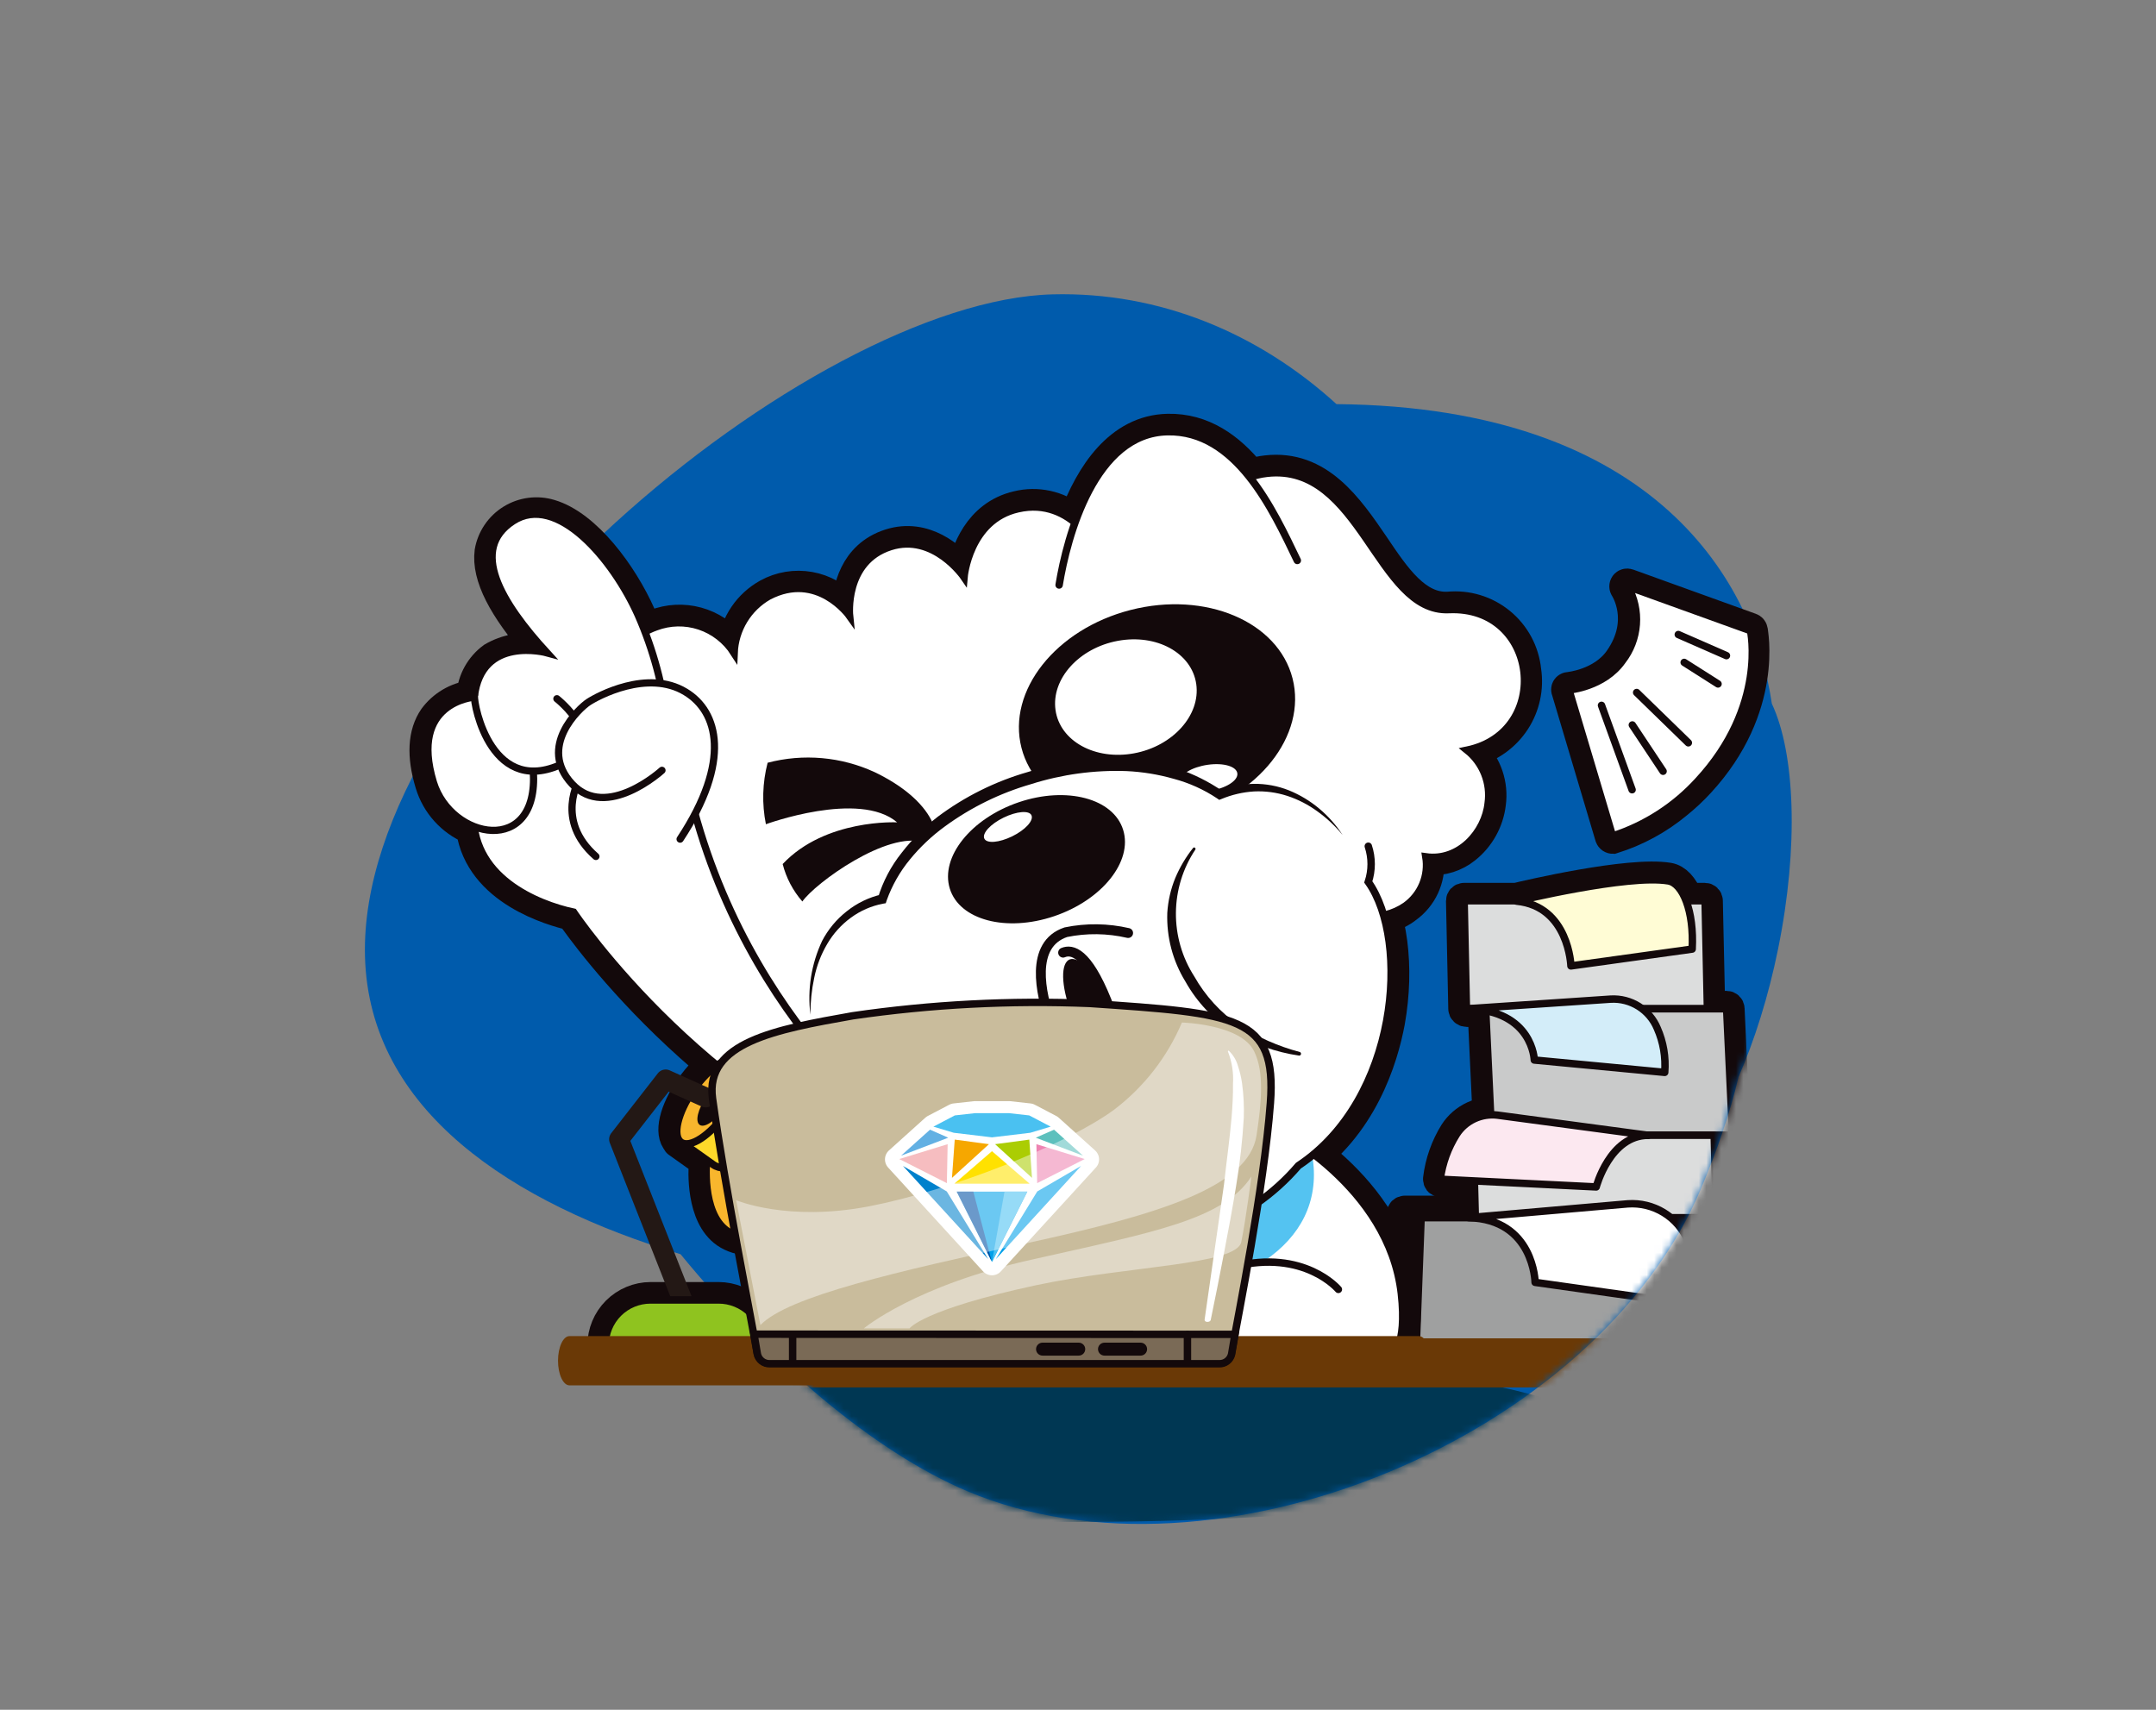 <svg width="290" height="230" viewBox="0 0 290 230" fill="none" xmlns="http://www.w3.org/2000/svg">
<rect x="0" y="0" width="290" height="230" fill="#808080" stroke="none"/>
<path fill-rule="evenodd" clip-rule="evenodd" d="M238.326 94.653C236.017 78.841 223.163 54.76 179.771 54.362C169.285 44.807 155.974 39.235 141.615 39.596C108.977 40.418 48.147 91.028 49.093 128.631C49.617 149.408 68.893 161.865 91.542 168.716C103.565 183.368 117.651 195.324 130.106 200.59C163.434 214.678 214.646 193.37 228.751 160.003C230.948 154.807 232.692 149.729 233.847 144.873C236.007 139.926 237.863 134.06 239.166 127.661C241.975 113.85 241.45 101.302 238.326 94.653Z" fill="#005BAC"/>
<mask id="mask0_350_649" style="mask-type:luminance" maskUnits="userSpaceOnUse" x="49" y="39" width="192" height="166">
<path fill-rule="evenodd" clip-rule="evenodd" d="M238.326 94.653C236.017 78.841 223.163 54.76 179.771 54.362C169.285 44.807 155.974 39.235 141.615 39.596C108.977 40.418 48.147 91.028 49.093 128.631C49.617 149.408 68.893 161.865 91.542 168.716C103.565 183.368 117.651 195.324 130.106 200.59C163.434 214.678 214.646 193.37 228.751 160.003C230.948 154.807 232.692 149.729 233.847 144.873C236.007 139.926 237.863 134.06 239.166 127.661C241.975 113.85 241.45 101.302 238.326 94.653Z" fill="white"/>
</mask>
<g mask="url(#mask0_350_649)">
<path fill-rule="evenodd" clip-rule="evenodd" d="M215.728 193.365C215.728 199.642 184.226 204.731 145.364 204.731C106.503 204.731 75 199.642 75 193.365C75 187.089 106.503 182 145.364 182C184.226 182 215.728 187.089 215.728 193.365Z" fill="#003753"/>
<path d="M227.283 166.384C226.541 164.645 225.276 163.18 223.664 162.193C222.052 161.206 220.172 160.745 218.286 160.875L195.68 162.839H188.95C188.837 162.839 188.728 162.882 188.646 162.96C188.563 163.038 188.514 163.144 188.508 163.257L187.73 184.063C187.725 184.122 187.733 184.182 187.753 184.238C187.773 184.294 187.805 184.345 187.846 184.388C187.93 184.47 188.042 184.516 188.159 184.516H222.424C222.536 184.516 222.644 184.472 222.724 184.394C222.805 184.316 222.851 184.21 222.854 184.098L223.18 175.45L228.027 176.136H228.085C228.189 176.134 228.289 176.096 228.367 176.028C228.446 175.96 228.498 175.867 228.515 175.764C229.016 172.584 228.588 169.327 227.283 166.384Z" fill="#13090B" stroke="#13090B" stroke-width="4" stroke-miterlimit="10"/>
<path d="M230.99 152.714C230.987 152.605 230.942 152.502 230.864 152.426C230.786 152.35 230.681 152.307 230.572 152.307H221.773L201.525 149.601C200.381 149.456 199.219 149.636 198.172 150.12C197.126 150.604 196.237 151.374 195.607 152.34C194.428 154.234 193.677 156.362 193.408 158.577C193.398 158.69 193.429 158.803 193.496 158.895C193.575 158.985 193.685 159.04 193.804 159.049L198.016 159.258L198.126 163.812C198.129 163.921 198.174 164.024 198.252 164.1C198.33 164.176 198.435 164.219 198.544 164.219H230.836C230.892 164.219 230.948 164.207 230.999 164.185C231.05 164.162 231.096 164.129 231.133 164.087C231.172 164.048 231.202 164.002 231.221 163.951C231.24 163.899 231.248 163.844 231.243 163.79L230.99 152.714Z" fill="#13090B" stroke="#13090B" stroke-width="4" stroke-miterlimit="10"/>
<path d="M232.662 135.688C232.656 135.581 232.609 135.48 232.532 135.407C232.454 135.333 232.351 135.292 232.244 135.292H221.014C219.758 134.331 218.192 133.865 216.615 133.983L197.345 135.292C197.239 135.298 197.139 135.345 197.067 135.423C196.995 135.501 196.957 135.604 196.96 135.71C196.96 135.816 197.001 135.918 197.075 135.994C197.149 136.07 197.25 136.114 197.356 136.117C198.049 136.136 198.74 136.206 199.423 136.326L200.193 152.736C200.199 152.842 200.246 152.942 200.324 153.014C200.402 153.086 200.505 153.124 200.611 153.121H233.036C233.147 153.121 233.253 153.077 233.333 153C233.371 152.959 233.401 152.911 233.42 152.858C233.439 152.805 233.447 152.748 233.443 152.692L232.662 135.688Z" fill="#13090B" stroke="#13090B" stroke-width="4" stroke-miterlimit="10"/>
<path d="M229.736 121.159C229.733 121.053 229.689 120.952 229.613 120.878C229.537 120.804 229.435 120.763 229.329 120.763H227.053C226.426 119.223 225.513 118.222 224.446 118.046C219.155 117.155 205.165 120.466 203.944 120.763H196.916C196.861 120.762 196.806 120.772 196.755 120.793C196.704 120.814 196.658 120.844 196.619 120.884C196.542 120.963 196.498 121.07 196.498 121.181L196.806 135.71C196.809 135.819 196.854 135.922 196.932 135.998C197.01 136.075 197.115 136.117 197.224 136.117H229.637C229.748 136.117 229.855 136.073 229.934 135.996C230.01 135.916 230.054 135.81 230.055 135.699L229.736 121.159Z" fill="#13090B" stroke="#13090B" stroke-width="4" stroke-miterlimit="10"/>
<path d="M229.659 135.699H197.246L196.938 121.17H229.351L229.659 135.699Z" fill="#DCDDDD" stroke="#13090B" stroke-width="1" stroke-linecap="round" stroke-linejoin="round"/>
<path d="M203.999 121.225C203.999 121.225 219.001 117.584 224.402 118.497C226.326 118.816 227.888 122.544 227.613 127.67L211.302 129.936C211.302 129.936 211.038 121.918 203.999 121.225Z" fill="#FFFCD5" stroke="#13090B" stroke-width="1" stroke-linecap="round" stroke-linejoin="round"/>
<path d="M233.047 152.703H200.633L199.831 135.699H232.244L233.047 152.703Z" fill="#C9CACA" stroke="#13090B" stroke-width="1" stroke-linecap="round" stroke-linejoin="round"/>
<path d="M197.389 135.699L216.67 134.401C217.99 134.329 219.299 134.668 220.418 135.372C221.536 136.075 222.41 137.108 222.917 138.328C223.739 140.19 224.083 142.227 223.918 144.256L206.375 142.595C206.375 142.595 206.199 135.919 197.389 135.699Z" fill="#D3EDF9" stroke="#13090B" stroke-width="1" stroke-linecap="round" stroke-linejoin="round"/>
<path d="M230.859 163.801H198.445L198.159 152.714H230.573L230.859 163.801Z" fill="#DCDDDD" stroke="#13090B" stroke-width="1" stroke-linecap="round" stroke-linejoin="round"/>
<path d="M221.696 152.725L201.426 150.008C200.361 149.878 199.281 150.049 198.309 150.502C197.337 150.955 196.511 151.672 195.926 152.571C194.761 154.407 194.01 156.475 193.727 158.632L214.701 159.665C214.701 159.665 216.538 152.725 221.696 152.725Z" fill="#FCE8F0" stroke="#13090B" stroke-width="1" stroke-linecap="round" stroke-linejoin="round"/>
<path d="M222.829 183.489H190.405L191.153 163.801H223.566L222.829 183.489Z" fill="#9FA0A0" stroke="#13090B" stroke-width="1" stroke-linecap="round" stroke-linejoin="round"/>
<path d="M197.543 163.801L218.947 161.942C220.646 161.819 222.342 162.232 223.795 163.124C225.247 164.016 226.383 165.342 227.042 166.913C228.233 169.629 228.615 172.631 228.142 175.559L206.485 172.501C206.485 172.501 206.342 164.021 197.543 163.801Z" fill="white" stroke="#13090B" stroke-width="1" stroke-linecap="round" stroke-linejoin="round"/>
<path d="M231.606 186.634H68.209C66.999 186.634 66.009 185.16 66.009 183.335C66.009 181.509 66.999 180.035 68.209 180.035H231.606C232.816 180.035 233.806 181.498 233.806 183.335C233.806 185.171 232.816 186.634 231.606 186.634Z" fill="#6A3906"/>
</g>
<path d="M205.308 90.208C205.052 87.671 203.8 85.339 201.827 83.725C199.853 82.11 197.319 81.344 194.782 81.596C190.58 81.794 187.787 77.692 184.883 73.369C181.385 68.244 177.426 62.447 170.343 63.25C169.643 63.327 168.953 63.478 168.286 63.701C165.437 60.193 161.819 57.564 157.089 57.663C150.49 57.795 146.607 63.888 144.452 69.684C143.393 68.85 142.159 68.267 140.842 67.982C139.525 67.696 138.16 67.714 136.852 68.035C131.473 69.266 129.878 74.469 129.438 76.636C128.064 75.041 124.434 71.631 119.693 73.138C114.744 74.722 113.974 79.495 113.897 81.728C112.599 80.246 110.834 79.251 108.894 78.909C106.954 78.567 104.955 78.898 103.228 79.847C101.952 80.552 100.861 81.547 100.043 82.753C99.225 83.959 98.703 85.342 98.521 86.788C97.318 85.268 95.66 84.172 93.79 83.662C91.92 83.151 89.936 83.252 88.127 83.95C81.66 86.271 82.122 93.013 82.628 99.546C82.947 104.254 83.277 109.137 81.066 112.382C78.371 116.33 78.118 120.774 80.384 124.282C81.354 125.777 82.723 126.97 84.337 127.727C85.95 128.483 87.743 128.772 89.513 128.561C89.268 130.081 89.446 131.64 90.028 133.066C90.61 134.492 91.574 135.73 92.812 136.645C95.947 139.032 99.709 137.745 102.403 135.545C102.573 137.137 103.219 138.64 104.257 139.859C105.295 141.078 106.677 141.955 108.222 142.375C108.602 142.473 108.994 142.522 109.388 142.518C110.854 142.463 112.27 141.973 113.457 141.11C114.684 140.266 115.719 139.172 116.494 137.901C117.27 136.629 117.768 135.208 117.956 133.73C117.956 133.73 117.956 133.642 117.956 133.598L178.042 120.642C178.047 120.709 178.07 120.773 178.108 120.829C180.99 124.051 186.115 124.656 189.283 122.149C190.286 121.422 191.086 120.449 191.606 119.325C192.126 118.2 192.348 116.961 192.252 115.725C194.038 115.842 195.801 115.28 197.191 114.152C199.065 112.653 200.274 110.476 200.556 108.092C200.726 106.827 200.602 105.54 200.194 104.331C199.786 103.121 199.105 102.022 198.203 101.119C200.518 100.486 202.519 99.025 203.829 97.014C205.139 95.003 205.665 92.581 205.308 90.208Z" fill="#13090B" stroke="#13090B" stroke-width="4" stroke-miterlimit="10"/>
<path d="M171.069 138.482C168.187 135.182 161.665 134.72 149.819 133.906H149.412C139.303 133.494 129.178 134.021 119.166 135.479C109.267 137.228 99.951 138.889 101.018 146.478C102.118 154.474 104.141 165.176 105.472 172.27C106.011 175.163 106.451 177.527 106.704 178.968C106.782 179.447 107.034 179.88 107.411 180.184C107.789 180.489 108.266 180.643 108.75 180.618H165.943C166.406 180.633 166.859 180.485 167.223 180.199C167.587 179.914 167.839 179.509 167.934 179.056C168.088 178.143 168.33 176.856 168.616 175.306C169.881 168.563 172.224 156.003 172.906 147.083C173.137 142.826 172.62 140.274 171.069 138.482Z" fill="#13090B" stroke="#13090B" stroke-width="4" stroke-miterlimit="10"/>
<path d="M216.537 112.58L210.686 92.936C210.656 92.882 210.641 92.821 210.641 92.76C210.641 92.698 210.656 92.638 210.686 92.584C210.717 92.531 210.76 92.487 210.812 92.455C210.864 92.422 210.922 92.402 210.983 92.397C211.038 92.397 215.47 92.001 217.791 88.657C221.355 83.532 218.649 79.297 218.539 79.121C218.489 79.051 218.462 78.966 218.462 78.879C218.462 78.793 218.489 78.708 218.539 78.638C218.593 78.567 218.668 78.516 218.754 78.492C218.839 78.468 218.93 78.473 219.012 78.505L235.51 84.456C235.576 84.479 235.635 84.518 235.681 84.57C235.727 84.622 235.759 84.685 235.774 84.753C235.774 84.852 237.974 95.202 228.647 105.309C227.72 106.316 226.72 107.254 225.655 108.114C223.086 110.25 220.123 111.861 216.933 112.855C216.847 112.855 216.763 112.829 216.692 112.78C216.621 112.731 216.567 112.661 216.537 112.58Z" fill="#13090B" stroke="#13090B" stroke-width="4" stroke-miterlimit="10"/>
<path d="M96.651 174.459H87.522C85.796 174.462 84.141 175.149 82.921 176.369C81.701 177.589 81.014 179.244 81.011 180.97V182.642H103.162V180.97C103.159 179.244 102.472 177.589 101.252 176.369C100.031 175.149 98.377 174.462 96.651 174.459Z" fill="#13090B" stroke="#13090B" stroke-width="4" stroke-miterlimit="10"/>
<path d="M112.808 144.069C110.356 142.364 104.009 144.201 102.822 144.575L99.445 142.177L99.28 142.056C97.784 141.319 95.089 143.046 92.857 146.236C90.624 149.425 89.953 152.472 91.119 153.649V153.715L91.306 153.847L94.66 156.234C94.55 157.521 94.254 163.548 97.586 165.88C98.536 166.533 99.667 166.872 100.82 166.847C104.372 166.847 108.761 164.142 111.907 159.654C116.064 153.638 116.449 146.654 112.808 144.069Z" fill="#13090B" stroke="#13090B" stroke-width="4" stroke-linejoin="round"/>
<path d="M123.983 154.078H123.895C123.664 153.924 102.206 139.263 93.924 109.654C96.728 104.276 96.827 100.503 96.299 98.16C96.065 97.046 95.604 95.992 94.946 95.063C94.288 94.134 93.445 93.35 92.472 92.76C91.456 92.177 90.334 91.803 89.172 91.66C88.467 88.585 87.473 85.584 86.202 82.696C83.761 77.197 78.888 70.597 73.994 69.168C73.125 68.907 72.211 68.834 71.312 68.952C70.413 69.071 69.549 69.379 68.778 69.856C68.006 70.333 67.345 70.969 66.837 71.72C66.33 72.472 65.987 73.322 65.833 74.216C65.415 77.516 67.592 81.772 72.432 87.305C70.299 86.918 68.099 87.309 66.229 88.404C65.416 89 64.742 89.765 64.252 90.646C63.762 91.527 63.468 92.503 63.391 93.508C62.388 93.645 61.423 93.981 60.552 94.497C59.682 95.013 58.923 95.697 58.32 96.51C56.846 98.655 56.682 101.669 57.837 105.452C58.247 106.813 58.953 108.067 59.904 109.124C60.854 110.181 62.026 111.015 63.336 111.568C64.535 119.894 74.335 122.567 76.842 123.172C78.316 125.316 96.981 151.636 126.117 160.27L126.997 160.534L123.983 154.078Z" fill="#13090B" stroke="#13090B" stroke-width="4" stroke-miterlimit="10"/>
<path d="M188.898 173.92C187.259 159.39 171.828 151.559 171.674 151.482H159.575L155.704 180.541C155.58 181.128 155.503 181.724 155.473 182.323V182.741H187.27H187.358C187.6 182.532 189.723 181.212 188.898 173.92Z" fill="#13090B" stroke="#13090B" stroke-width="4" stroke-miterlimit="10"/>
<path d="M184.531 118.596C185.45 116.093 186.048 113.484 186.313 110.831C186.323 110.723 186.29 110.615 186.221 110.532C186.152 110.448 186.053 110.396 185.945 110.385C185.837 110.375 185.729 110.408 185.646 110.477C185.562 110.546 185.51 110.646 185.499 110.754C185.499 110.754 185.499 110.82 185.499 110.908L103.009 131.871C103.001 131.813 102.98 131.756 102.949 131.706C102.918 131.656 102.876 131.613 102.827 131.58C102.778 131.547 102.723 131.525 102.664 131.515C102.606 131.505 102.546 131.507 102.489 131.522C102.432 131.537 102.378 131.564 102.332 131.601C102.286 131.638 102.248 131.685 102.222 131.737C102.195 131.79 102.179 131.848 102.177 131.907C102.174 131.966 102.184 132.025 102.206 132.08C102.739 133.883 103.68 135.539 104.955 136.92C103.944 144.421 106.682 152.087 112.522 157.983C120.134 165.682 131.506 169.146 143.737 167.54C145.355 167.893 147.009 168.052 148.664 168.013C153.376 168.008 158.055 167.243 162.523 165.748C167.354 163.991 171.65 161.017 174.995 157.114C183.278 151.614 186.06 142.419 186.984 137.448C188.293 130.101 187.347 122.742 184.531 118.596Z" fill="#13090B" stroke="#13090B" stroke-width="4" stroke-miterlimit="10"/>
<path d="M156.111 180.618C155.99 181.187 155.917 181.764 155.891 182.345H187.171C187.171 182.345 189.305 181.245 188.491 174.019C186.841 159.5 171.443 151.845 171.443 151.845H159.894L156.111 180.618Z" fill="white" stroke="#13090B" stroke-width="1" stroke-miterlimit="10" stroke-linecap="round"/>
<path d="M176.734 158.005C176.734 169.113 163.898 175.02 148.049 175.02C132.2 175.02 119.375 165.891 119.375 158.005C119.375 150.118 132.211 143.706 148.049 143.706C163.887 143.706 176.734 146.896 176.734 158.005Z" fill="#54C3F1"/>
<path d="M117.395 133.719C116.735 139.296 111.477 142.87 108.189 142.001C102.623 140.538 102.601 134.742 102.601 134.742C99.962 137.118 96.079 138.724 92.923 136.326C91.667 135.396 90.712 134.116 90.178 132.648C89.644 131.179 89.555 129.585 89.92 128.066C82.067 129.441 75.622 120.873 81.297 112.613C86.708 104.671 77.48 88.184 88.215 84.335C90.105 83.621 92.182 83.579 94.099 84.216C96.015 84.853 97.654 86.13 98.741 87.832C98.805 86.274 99.263 84.757 100.073 83.424C100.883 82.091 102.018 80.985 103.372 80.21C109.971 76.757 114.271 82.85 114.271 82.85C114.271 82.85 113.501 75.536 119.771 73.534C125.6 71.664 129.669 77.626 129.669 77.626C129.669 77.626 130.33 69.926 136.918 68.442C144.342 66.737 147.917 74.491 147.917 74.491C147.917 74.491 147.916 67.166 155.011 66.715C159.63 66.429 162.919 71.697 162.919 71.697C162.919 71.697 163.139 64.493 170.409 63.668C183.08 62.216 185.235 82.432 194.881 82.003C207.046 81.464 208.839 98.501 197.345 100.91C198.395 101.752 199.208 102.853 199.704 104.105C200.199 105.356 200.361 106.715 200.172 108.048C199.776 111.909 196.289 115.901 191.79 115.263C191.998 116.509 191.851 117.789 191.367 118.956C190.883 120.122 190.081 121.13 189.052 121.863C187.431 122.981 185.458 123.468 183.504 123.233C181.549 122.998 179.747 122.057 178.438 120.587" fill="white"/>
<path d="M117.395 133.719C116.735 139.296 111.477 142.87 108.189 142.001C102.623 140.538 102.601 134.742 102.601 134.742C99.962 137.118 96.079 138.724 92.923 136.326C91.667 135.396 90.712 134.116 90.178 132.648C89.644 131.179 89.555 129.585 89.92 128.066C82.067 129.441 75.622 120.873 81.297 112.613C86.708 104.671 77.48 88.184 88.215 84.335C90.105 83.621 92.182 83.579 94.099 84.216C96.015 84.853 97.654 86.13 98.741 87.832C98.805 86.274 99.263 84.757 100.073 83.424C100.883 82.091 102.018 80.985 103.372 80.21C109.971 76.757 114.271 82.85 114.271 82.85C114.271 82.85 113.501 75.536 119.771 73.534C125.6 71.664 129.669 77.626 129.669 77.626C129.669 77.626 130.33 69.926 136.918 68.442C144.342 66.737 147.917 74.491 147.917 74.491C147.917 74.491 147.916 67.166 155.011 66.715C159.63 66.429 162.919 71.697 162.919 71.697C162.919 71.697 163.139 64.493 170.409 63.668C183.08 62.216 185.235 82.432 194.881 82.003C207.046 81.464 208.839 98.501 197.345 100.91C198.395 101.752 199.208 102.853 199.704 104.105C200.199 105.356 200.361 106.715 200.172 108.048C199.776 111.909 196.289 115.901 191.79 115.263C191.998 116.509 191.851 117.789 191.367 118.956C190.883 120.122 190.081 121.13 189.052 121.863C187.431 122.981 185.458 123.468 183.504 123.233C181.549 122.998 179.747 122.057 178.438 120.587" stroke="#13090B" stroke-width="1" stroke-miterlimit="10" stroke-linecap="round"/>
<path d="M184.047 113.834C184.56 115.395 184.56 117.079 184.047 118.64C189.69 126.581 188.128 147.842 174.643 156.806C171.337 160.67 167.09 163.617 162.314 165.363C155.396 167.837 146.685 167.958 143.693 167.122C119.903 170.301 102.887 153.66 105.329 136.777C104.037 135.418 103.08 133.776 102.536 131.981" fill="white"/>
<path d="M184.047 113.834C184.56 115.395 184.56 117.079 184.047 118.64C189.69 126.581 188.128 147.842 174.643 156.806C171.337 160.67 167.09 163.617 162.314 165.363C155.396 167.837 146.685 167.958 143.693 167.122C119.903 170.301 102.887 153.66 105.329 136.777C104.037 135.418 103.08 133.776 102.536 131.981" stroke="#13090B" stroke-width="1" stroke-miterlimit="10" stroke-linecap="round"/>
<path d="M174.5 75.393C171.201 68.53 166.317 57.883 157.034 58.07C147.212 58.268 143.528 72.159 142.461 78.692" fill="white"/>
<path d="M174.5 75.393C171.201 68.53 166.317 57.883 157.034 58.07C147.212 58.268 143.528 72.159 142.461 78.692" stroke="#13090B" stroke-width="1" stroke-miterlimit="10" stroke-linecap="round"/>
<path d="M103.251 102.604C102.55 105.308 102.471 108.136 103.02 110.875C103.02 110.875 115.569 106.266 120.673 110.622C120.673 110.622 111.027 110.116 105.275 116.231C105.752 118.095 106.659 119.82 107.925 121.269C109.597 118.838 119.397 111.667 124.335 113.328C125.248 113.636 125.435 113.756 125.666 113.493C126.128 113.053 125.897 111.931 125.567 111.018C124.885 109.126 122.697 106.299 117.67 103.88C113.158 101.792 108.059 101.341 103.251 102.604Z" fill="#13090B"/>
<path d="M159.179 109.799C169.248 107.221 175.82 98.921 173.858 91.259C171.897 83.597 162.144 79.475 152.076 82.053C142.007 84.631 135.435 92.932 137.396 100.593C139.358 108.255 149.11 112.377 159.179 109.799Z" fill="#13090B"/>
<path d="M160.906 92.023C161.5 96.203 157.749 100.382 152.525 101.339C147.301 102.296 142.571 99.7 141.977 95.521C141.383 91.341 145.123 87.172 150.358 86.205C155.594 85.237 160.312 87.844 160.906 92.023Z" fill="white"/>
<path d="M166.438 104.078C166.504 105.046 164.822 106.079 162.677 106.387C160.532 106.695 158.739 106.156 158.673 105.189C158.607 104.221 160.301 103.187 162.446 102.879C164.591 102.571 166.372 103.11 166.438 104.078Z" fill="white"/>
<path d="M180.594 112.327C180.594 112.327 174.248 103.011 164.096 106.948C164.096 106.948 155 99.612 138.304 104.749C121.399 109.951 118.649 121.005 118.649 121.005C118.649 121.005 108.409 122.522 108.992 136.535" fill="white"/>
<path d="M180.594 112.327C179.608 111.124 178.469 110.055 177.206 109.148C175.968 108.242 174.595 107.536 173.137 107.058C171.7 106.594 170.191 106.393 168.682 106.464C167.169 106.557 165.682 106.902 164.283 107.487L163.997 107.597L163.711 107.399C161.929 106.21 159.963 105.322 157.892 104.77C155.814 104.176 153.673 103.826 151.513 103.726C147.165 103.573 142.824 104.168 138.678 105.485C134.501 106.692 130.569 108.624 127.063 111.194C125.331 112.456 123.768 113.935 122.41 115.593C121.057 117.232 119.997 119.093 119.276 121.093L119.144 121.5L118.759 121.566C117.208 121.863 115.743 122.502 114.469 123.435C113.169 124.382 112.079 125.588 111.269 126.977C110.437 128.387 109.846 129.926 109.52 131.53C109.177 133.158 109.003 134.817 109.003 136.48C108.586 133.098 109.131 129.667 110.576 126.581C111.38 125.035 112.505 123.677 113.875 122.6C115.258 121.488 116.875 120.706 118.605 120.312L118.088 120.785C118.76 118.567 119.851 116.499 121.3 114.691C122.699 112.888 124.322 111.27 126.128 109.874C129.763 107.152 133.863 105.113 138.227 103.858C142.558 102.49 147.099 101.912 151.634 102.153C156.227 102.341 160.673 103.824 164.459 106.431L163.898 106.343C165.42 105.78 167.026 105.475 168.649 105.441C170.268 105.423 171.875 105.721 173.379 106.321C174.855 106.921 176.228 107.749 177.448 108.774C178.667 109.796 179.727 110.993 180.594 112.327Z" fill="#13090B"/>
<path d="M151.073 111.634C152.393 115.868 148.235 121.071 141.79 123.248C135.345 125.426 129.064 123.765 127.755 119.531C126.447 115.296 130.604 110.094 137.038 107.916C143.473 105.738 149.764 107.399 151.073 111.634Z" fill="#13090B"/>
<path d="M138.743 109.676C139.062 110.38 137.907 111.645 136.148 112.503C134.388 113.361 132.716 113.504 132.397 112.8C132.078 112.096 133.233 110.842 134.993 109.984C136.753 109.126 138.447 108.983 138.743 109.676Z" fill="white"/>
<path d="M77.282 91.528C77.282 91.528 64.347 99.722 63.721 108.851C63.094 117.98 72.266 121.643 77.161 122.698C77.161 122.698 95.859 150.745 126.303 159.764L123.664 154.265C123.664 154.265 100.192 138.57 92.614 106.024L77.282 91.528Z" fill="white" stroke="#13090B" stroke-width="0.973" stroke-miterlimit="10" stroke-linecap="round"/>
<path d="M89.777 97.401C89.21 92.351 87.882 87.415 85.839 82.762C82.485 75.228 74.907 66.264 69.011 70.091C63.116 73.919 67.351 81.013 73.587 87.821C73.587 87.821 64.711 85.369 63.798 93.783C63.798 93.783 54.999 94.399 58.298 105.243C60.652 112.943 72.487 115.274 71.739 103.737" fill="white"/>
<path d="M89.777 97.401C89.21 92.351 87.882 87.415 85.839 82.762C82.485 75.228 74.907 66.264 69.011 70.091C63.116 73.919 67.351 81.013 73.587 87.821C73.587 87.821 64.711 85.369 63.798 93.783C63.798 93.783 54.999 94.399 58.298 105.243C60.652 112.943 72.487 115.274 71.739 103.737" stroke="#13090B" stroke-width="0.973" stroke-miterlimit="10" stroke-linecap="round"/>
<path d="M77.953 104.826C77.953 104.826 74.577 110.325 80.153 115.208L77.953 104.826Z" fill="white"/>
<path d="M77.953 104.826C77.953 104.826 74.577 110.325 80.153 115.208" stroke="#13090B" stroke-width="0.973" stroke-miterlimit="10" stroke-linecap="round"/>
<path d="M63.82 93.563C63.677 94.839 66.174 107.674 76.128 102.516C81.913 99.513 74.907 93.992 74.907 93.992" fill="white"/>
<path d="M63.82 93.563C63.677 94.839 66.174 107.674 76.128 102.516C81.913 99.513 74.907 93.992 74.907 93.992" stroke="#13090B" stroke-width="0.973" stroke-miterlimit="10" stroke-linecap="round"/>
<path d="M89.04 103.627C89.04 103.627 81.583 110.446 76.942 105.452C72.3 100.459 77.909 95.268 79.141 94.454C80.373 93.64 87.126 89.988 92.208 93.079C96.607 95.73 98.411 102.373 91.482 112.877" fill="white"/>
<path d="M89.04 103.627C89.04 103.627 81.583 110.446 76.942 105.452C72.3 100.459 77.909 95.268 79.141 94.454C80.373 93.64 87.126 89.988 92.208 93.079C96.607 95.73 98.411 102.373 91.482 112.877" stroke="#13090B" stroke-width="0.973" stroke-miterlimit="10" stroke-linecap="round"/>
<path d="M156.11 180.618C156.557 178.135 157.728 175.839 159.476 174.02C161.223 172.2 163.469 170.937 165.932 170.389C175.457 167.98 180.022 173.447 180.022 173.447" fill="white"/>
<path d="M156.11 180.618C156.557 178.135 157.728 175.839 159.476 174.02C161.223 172.2 163.469 170.937 165.932 170.389C175.457 167.98 180.022 173.447 180.022 173.447" stroke="#13090B" stroke-width="1" stroke-miterlimit="10" stroke-linecap="round"/>
<path d="M111.522 159.423C107.441 165.264 101.282 168.013 97.784 165.561C94.287 163.108 95.046 156.036 95.046 156.036C96.201 154.386 101.37 146.137 102.745 145.037C102.745 145.037 110.037 142.661 112.556 144.421C116.075 146.863 115.602 153.583 111.522 159.423Z" fill="#F8B62D" stroke="#13090B" stroke-width="1" stroke-miterlimit="10"/>
<path d="M103.075 153.462C100.941 156.498 97.74 157.928 95.915 156.652L91.515 153.528C91.959 151.254 92.824 149.082 94.067 147.127C95.287 145.378 97.751 142.991 99.214 142.507L103.614 145.642C105.451 146.918 105.198 150.415 103.075 153.462Z" fill="#FED92A" stroke="#13090B" stroke-width="1" stroke-miterlimit="10"/>
<path d="M97.661 149.693C99.788 146.651 100.528 143.497 99.314 142.648C98.099 141.798 95.39 143.575 93.263 146.616C91.136 149.658 90.396 152.812 91.61 153.662C92.825 154.511 95.534 152.734 97.661 149.693Z" fill="#F8B62D" stroke="#13090B" stroke-width="1" stroke-miterlimit="10"/>
<path d="M97.306 149.223C96.144 150.827 94.749 151.769 94.11 151.315C93.471 150.862 93.866 149.212 94.993 147.596C96.121 145.981 97.539 145.051 98.178 145.504C98.817 145.957 98.434 147.619 97.306 149.223Z" fill="#13090B"/>
<path d="M94.925 147.633L89.535 145.202L83.266 153.253L93.143 178.319" stroke="#231815" stroke-width="2.667" stroke-linecap="round" stroke-linejoin="round"/>
<path d="M87.489 174.866H96.618C97.424 174.858 98.223 175.011 98.969 175.315C99.716 175.618 100.395 176.067 100.966 176.635C101.538 177.202 101.992 177.878 102.301 178.622C102.61 179.366 102.768 180.164 102.767 180.97V182.224H81.396V180.97C81.395 180.169 81.551 179.375 81.857 178.635C82.162 177.894 82.611 177.221 83.177 176.654C83.743 176.087 84.415 175.637 85.155 175.331C85.895 175.024 86.688 174.866 87.489 174.866Z" fill="#8FC31F" stroke="#13090B" stroke-width="1" stroke-miterlimit="10"/>
<path d="M211.039 92.815L216.901 112.459C221.321 111.029 225.29 108.47 228.417 105.034C237.722 94.971 235.456 84.841 235.456 84.841L218.958 78.89C219.831 80.447 220.227 82.227 220.093 84.008C219.96 85.788 219.305 87.49 218.21 88.899C215.713 92.441 211.039 92.815 211.039 92.815Z" fill="white" stroke="#13090B" stroke-width="1" stroke-linecap="round" stroke-linejoin="round"/>
<path d="M215.416 94.883L219.53 106.233" stroke="#13090B" stroke-width="1" stroke-miterlimit="10" stroke-linecap="round"/>
<path d="M219.562 97.522L223.698 103.748" stroke="#13090B" stroke-width="1" stroke-miterlimit="10" stroke-linecap="round"/>
<path d="M220.145 93.156L227.096 99.92" stroke="#13090B" stroke-width="1" stroke-miterlimit="10" stroke-linecap="round"/>
<path d="M225.744 85.358L232.222 88.195" stroke="#13090B" stroke-width="1" stroke-miterlimit="10" stroke-linecap="round"/>
<path d="M226.536 89.108L231.089 92.001" stroke="#13090B" stroke-width="1" stroke-miterlimit="10" stroke-linecap="round"/>
<path d="M190.859 186.356H76.595C75.749 186.356 75.057 184.876 75.057 183.044C75.057 181.211 75.749 179.732 76.595 179.732H190.859C191.705 179.732 192.397 181.2 192.397 183.044C192.397 184.887 191.705 186.356 190.859 186.356Z" fill="#6A3906"/>
<path d="M151.741 125.507C148.991 124.87 146.133 124.833 143.367 125.399C138.482 127.04 139.975 133.656 141.303 137.455C142.631 141.255 145.573 147.375 150.457 145.723C152.557 144.921 154.45 143.672 156 142.064" fill="white"/>
<path d="M151.741 125.507C148.991 124.87 146.133 124.833 143.367 125.399C138.482 127.04 139.975 133.656 141.303 137.455C142.631 141.255 145.573 147.375 150.457 145.723C152.557 144.921 154.45 143.672 156 142.064" stroke="#13090B" stroke-width="1.333" stroke-miterlimit="10" stroke-linecap="round"/>
<path d="M148.9 134.781C150.311 138.349 150.371 141.552 149.043 141.958C147.716 142.364 145.456 139.784 144.081 136.217C142.706 132.649 142.622 129.435 143.949 129.04C145.277 128.645 147.501 131.214 148.9 134.781Z" fill="#13090B"/>
<path d="M143 128.147C144.167 127.654 146.21 128.074 148.836 134.609C151.462 141.143 148.929 142.654 148.171 143" stroke="#13090B" stroke-width="1.333" stroke-miterlimit="10" stroke-linecap="round"/>
<path d="M160.781 114.294C159.104 116.806 158.196 119.764 158.171 122.798C158.146 125.831 159.006 128.805 160.641 131.345C162.114 133.954 164.153 136.189 166.603 137.882C169.151 139.521 171.934 140.749 174.854 141.521C174.906 141.544 174.948 141.585 174.974 141.637C175 141.689 175.007 141.748 174.994 141.805C174.981 141.861 174.95 141.912 174.904 141.947C174.859 141.983 174.803 142.002 174.746 142C171.647 141.55 168.663 140.496 165.959 138.895C163.25 137.195 161.008 134.831 159.438 132.02C157.741 129.258 156.895 126.044 157.01 122.792C157.112 121.181 157.475 119.598 158.085 118.107C158.698 116.65 159.508 115.286 160.491 114.054C160.525 114.019 160.572 114 160.62 114C160.668 114 160.714 114.019 160.749 114.054C160.781 114.083 160.803 114.124 160.809 114.168C160.815 114.212 160.805 114.256 160.781 114.294Z" fill="#13090B"/>
<path d="M114.694 136.643C125.239 135.107 135.904 134.551 146.552 134.981C166.311 136.329 171.774 136.619 170.879 148.382C170.007 159.889 166.556 176.847 165.637 182.089C165.553 182.465 165.34 182.801 165.034 183.037C164.728 183.272 164.349 183.393 163.963 183.379H103.524C103.136 183.393 102.756 183.27 102.45 183.032C102.144 182.794 101.932 182.456 101.85 182.077C100.943 176.765 97.48 159.586 95.841 147.766C94.807 140.246 104.303 138.479 114.694 136.643Z" fill="#C9BC9C" stroke="#13090B" stroke-width="1" stroke-miterlimit="10" stroke-linecap="round"/>
<path d="M141.775 151.962L141.322 151.555L138.439 150.044L135.719 149.742H131.151L128.432 150.044L125.549 151.555L125.096 151.962L120.656 155.96L133.429 169.931L146.215 155.96L141.775 151.962Z" fill="white" stroke="white" stroke-width="3.24" stroke-linejoin="round"/>
<path d="M125.096 151.962L121.202 155.46L127.548 153.043L125.096 151.962Z" fill="#62B0E3"/>
<path d="M133.941 169.385L145.413 156.843L139.52 160.272L133.941 169.385Z" fill="#00A0E9"/>
<path d="M139.508 159.156L145.901 155.914L139.404 153.914L139.508 159.156Z" fill="#EE84B2"/>
<path d="M120.958 155.914L127.362 159.156L127.467 153.914L120.958 155.914Z" fill="#F6BDC0"/>
<path d="M128.048 158.447L133.023 153.914L128.42 153.298L128.048 158.447Z" fill="#F6A700"/>
<path d="M141.322 151.555L138.439 150.044L135.719 149.742H131.152L128.432 150.044L125.549 151.555L128.292 152.38L133.43 152.996L138.579 152.38L141.322 151.555Z" fill="#4AC1F1"/>
<path d="M138.451 153.298L133.848 153.914L138.811 158.447L138.451 153.298Z" fill="#ABCD03"/>
<path d="M133.43 154.856L128.374 159.226H138.486L133.43 154.856Z" fill="#FFE100"/>
<path d="M145.669 155.46L141.775 151.962L139.323 153.043L145.669 155.46Z" fill="#5DC0BD"/>
<path d="M121.458 156.843L132.929 169.385L127.35 160.272L121.458 156.843Z" fill="#0081CC"/>
<path d="M133.43 169.757L138.184 160.295H128.688L133.43 169.757Z" fill="#00A0E9"/>
<path d="M135.115 160.295L133.43 169.757L138.184 160.295H135.115Z" fill="#4AC1F1"/>
<path d="M128.688 160.295L133.383 169.664L130.919 160.295H128.688Z" fill="#0050A4"/>
<path d="M101.42 179.473C101.606 180.636 101.757 181.484 101.874 182.147C101.955 182.526 102.168 182.864 102.474 183.102C102.78 183.34 103.16 183.463 103.547 183.449H163.987C164.373 183.463 164.752 183.342 165.057 183.106C165.363 182.871 165.577 182.535 165.661 182.158C165.777 181.496 165.928 180.589 166.114 179.497L101.42 179.473Z" fill="#7A6A56" stroke="#13090B" stroke-width="1" stroke-miterlimit="10" stroke-linecap="round"/>
<path opacity="0.42" d="M158.977 137.549C157.009 142.193 153.859 146.24 149.841 149.288C143.344 154.042 127.908 160.144 116.913 162.271C105.918 164.398 99.014 161.446 99.014 161.446L102.28 178.253C105.999 174.359 120.772 171.024 138.311 167.188C155.85 163.352 167.95 159.714 169.019 152.717C169.682 148.301 170.077 144.232 168.694 141.431C166.939 137.758 158.977 137.549 158.977 137.549Z" fill="white"/>
<path d="M165.265 141.327C165.866 141.892 166.3 142.612 166.52 143.407C166.774 144.164 166.957 144.942 167.067 145.732C167.278 147.272 167.355 148.827 167.299 150.381C167.12 153.45 166.775 156.508 166.265 159.54C165.777 162.562 165.219 165.572 164.638 168.571C164.057 171.57 163.475 174.592 162.848 177.579C162.755 177.904 161.964 177.928 162.034 177.486L164.638 159.342C164.963 156.32 165.405 153.287 165.66 150.3C165.777 148.812 165.87 147.301 165.847 145.813C165.942 144.332 165.712 142.848 165.172 141.466C165.161 141.453 165.155 141.437 165.155 141.42C165.155 141.402 165.161 141.386 165.172 141.373L165.265 141.327Z" fill="white"/>
<path opacity="0.42" d="M168.322 158.261C168.322 158.261 167.601 163.945 166.962 167.072C166.323 170.198 151.55 170.291 139.381 172.883C124.038 176.184 122.341 178.695 122.341 178.695H116.193C116.193 178.695 123.097 172.883 138.997 169.396C155.107 165.758 164.545 164.085 168.322 158.261Z" fill="white"/>
<path d="M159.721 179.52V183.158" stroke="#13090B" stroke-width="1" stroke-miterlimit="10" stroke-linecap="round"/>
<path d="M106.616 179.52V183.158" stroke="#13090B" stroke-width="1" stroke-miterlimit="10" stroke-linecap="round"/>
<path d="M153.422 182.356H148.563C148.332 182.356 148.11 182.264 147.947 182.101C147.783 181.937 147.691 181.715 147.691 181.484C147.691 181.253 147.783 181.031 147.947 180.868C148.11 180.704 148.332 180.613 148.563 180.613H153.422C153.653 180.613 153.875 180.704 154.038 180.868C154.202 181.031 154.293 181.253 154.293 181.484C154.293 181.715 154.202 181.937 154.038 182.101C153.875 182.264 153.653 182.356 153.422 182.356Z" fill="#13090B"/>
<path d="M145.099 182.356H140.229C139.998 182.356 139.776 182.264 139.613 182.101C139.449 181.937 139.357 181.715 139.357 181.484C139.357 181.253 139.449 181.031 139.613 180.868C139.776 180.704 139.998 180.613 140.229 180.613H145.099C145.33 180.613 145.552 180.704 145.715 180.868C145.879 181.031 145.971 181.253 145.971 181.484C145.971 181.715 145.879 181.937 145.715 182.101C145.552 182.264 145.33 182.356 145.099 182.356Z" fill="#13090B"/>
</svg>
